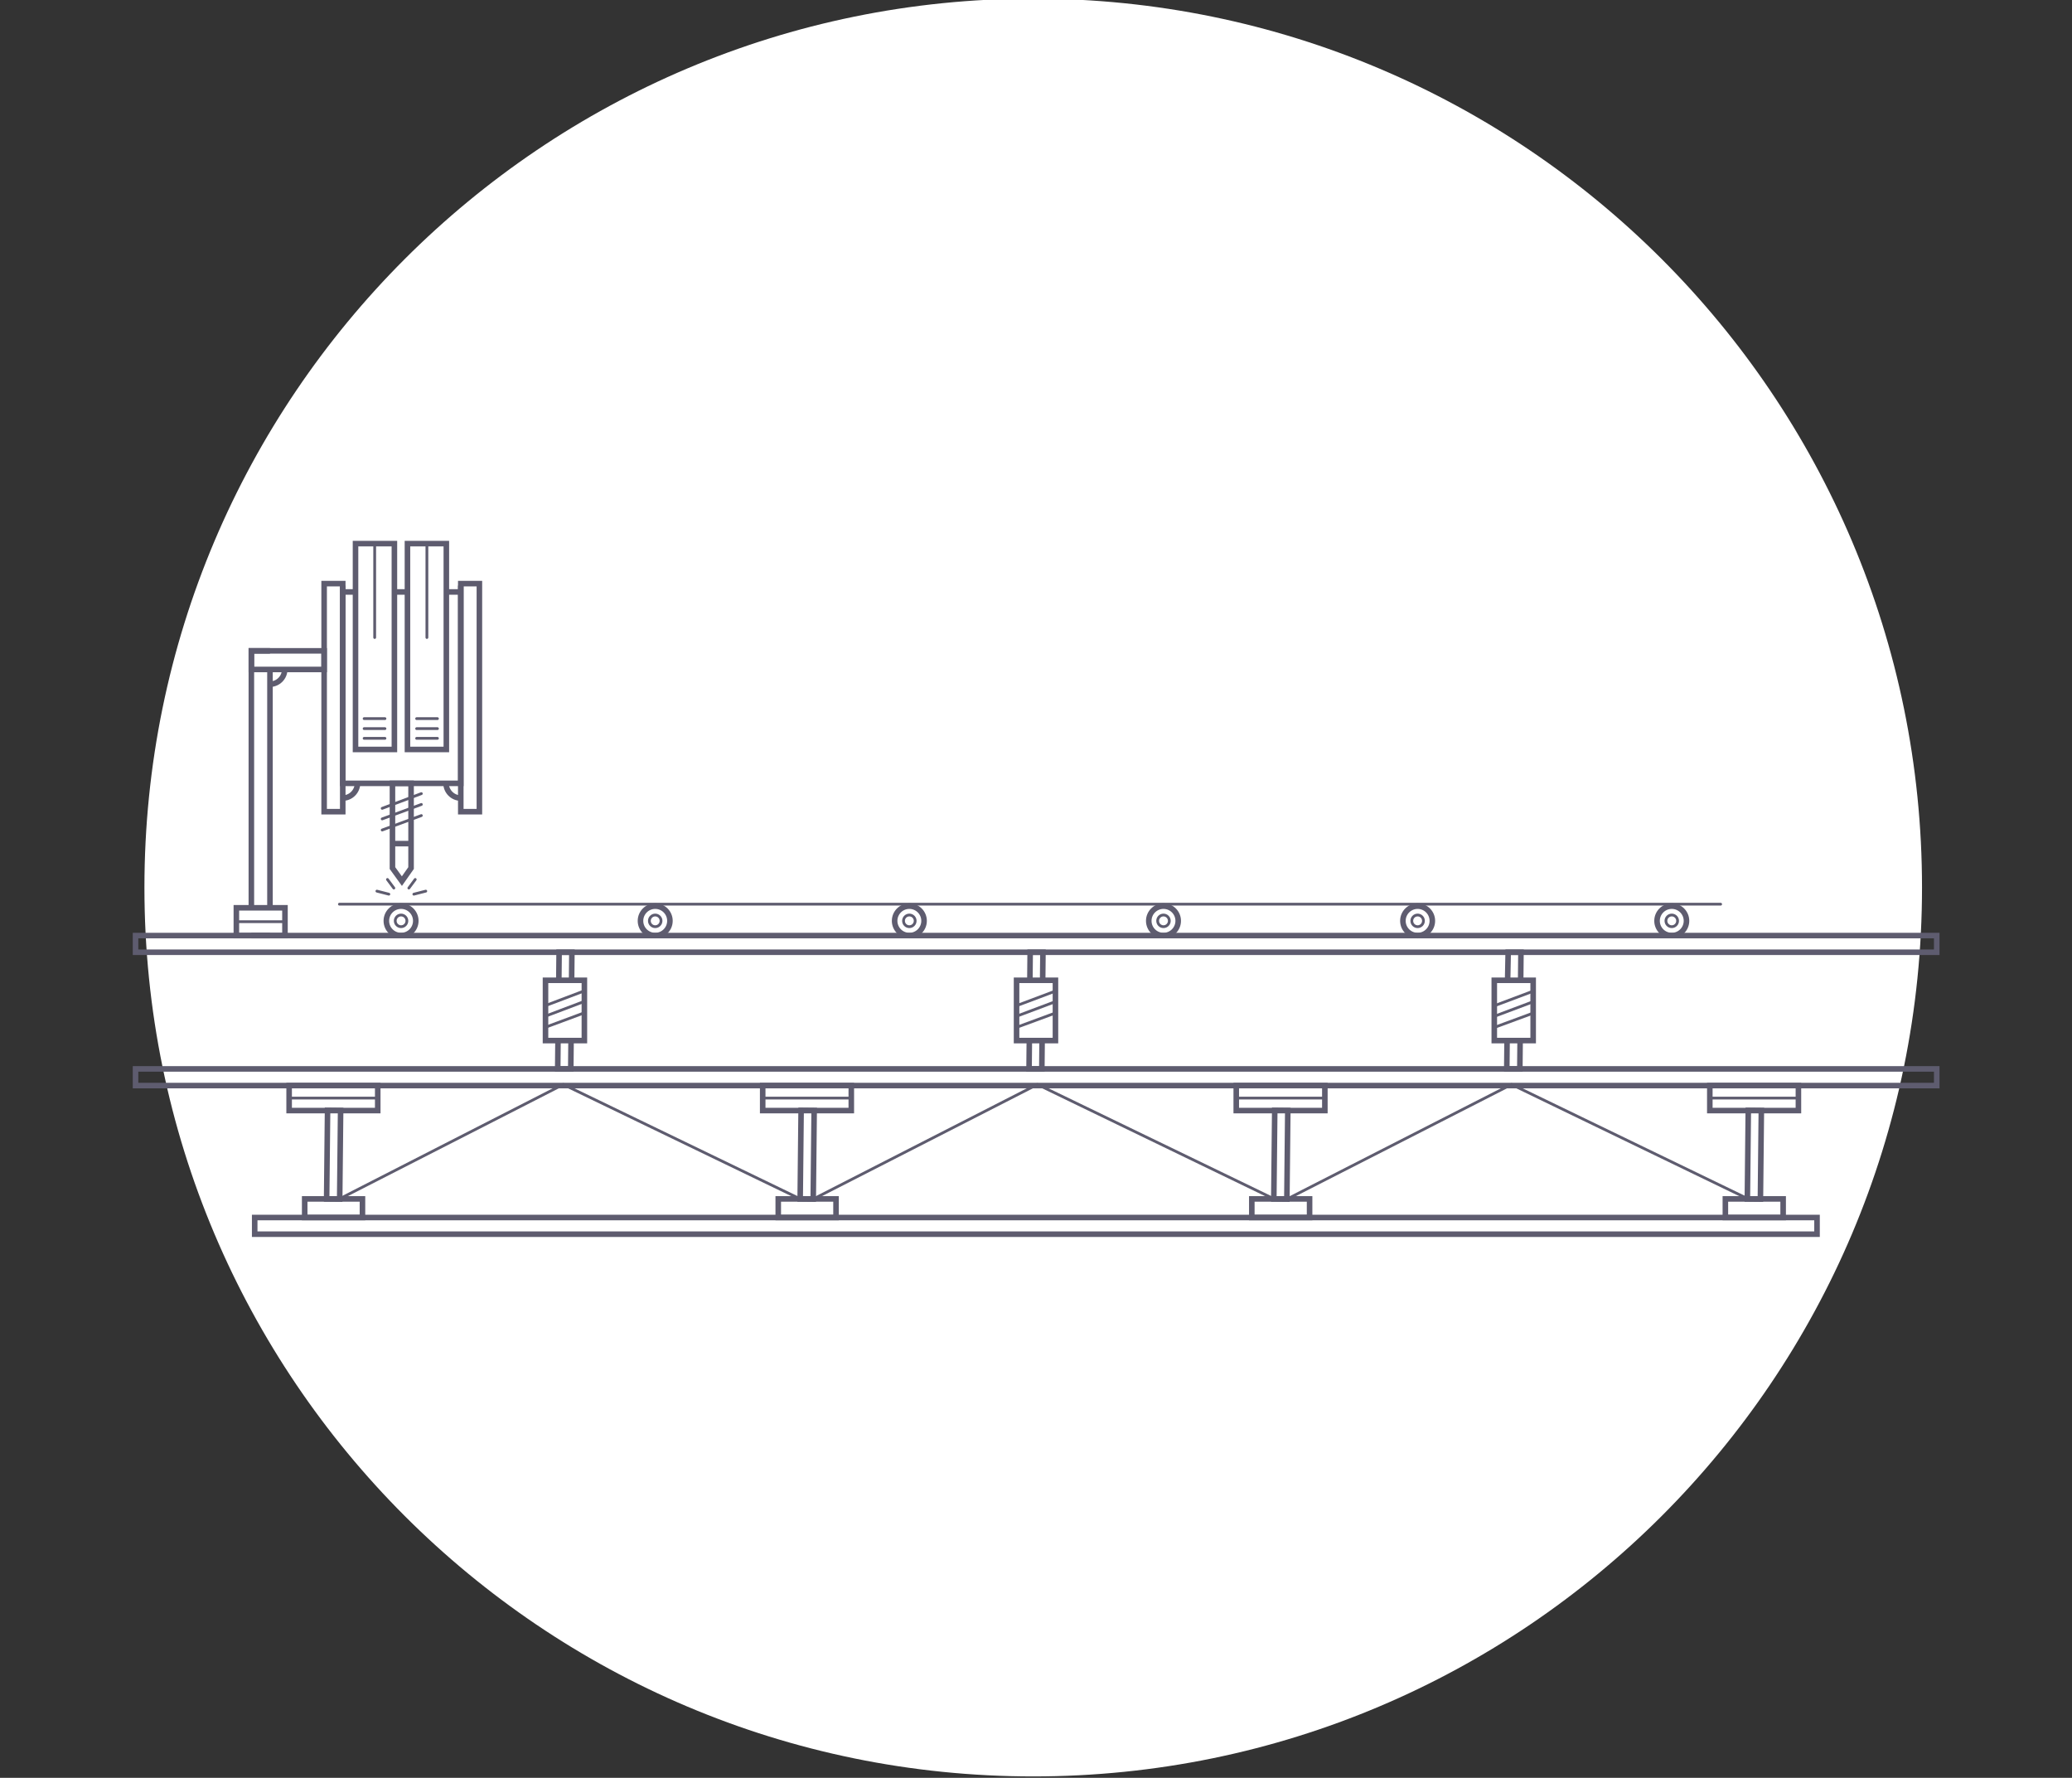 <?xml version="1.0" encoding="utf-8"?>
<!-- Generator: Adobe Illustrator 23.1.0, SVG Export Plug-In . SVG Version: 6.00 Build 0)  -->
<svg version="1.1" id="Layer_1" xmlns="http://www.w3.org/2000/svg" xmlns:xlink="http://www.w3.org/1999/xlink" x="0px" y="0px"
	 viewBox="0 0 746 640" style="enable-background:new 0 0 746 640;" xml:space="preserve">
<rect x="0" y="0" width="746" height="640" fill="#333333" stroke="none"/>
<style type="text/css">
	.st0{fill:#FFFFFF;}
	.st1{fill:none;stroke:#5E5C6F;stroke-width:2;}
	.st2{fill:none;stroke:#5E5C6F;stroke-linecap:round;stroke-linejoin:round;}
</style>
<path id="Rectangle" class="st0" d="M372-0.5L372-0.5c176.7,0,320,143.3,320,320l0,0c0,176.7-143.3,320-320,320l0,0
	c-176.7,0-320-143.3-320-320l0,0C52,142.8,195.3-0.5,372-0.5z"/>
<title>plasma</title>
<rect id="Stroke-32" x="48.8" y="384.8" class="st1" width="648.5" height="6"/>
<rect id="Stroke-32-2" x="91.7" y="438.3" class="st1" width="562.5" height="6"/>
<rect id="Stroke-32-3" x="48.8" y="336.8" class="st1" width="648.5" height="6"/>
<rect id="Stroke-32-4" x="116.7" y="210.1" class="st1" width="6.7" height="82.1"/>
<polyline class="st1" points="90.5,326.8 90.5,241 90.5,234.3 97.2,234.3 "/>
<line class="st1" x1="97.2" y1="326.8" x2="97.2" y2="241"/>
<line class="st1" x1="97.2" y1="336.8" x2="90.5" y2="336.8"/>
<rect x="90.5" y="234.3" class="st1" width="26.2" height="6.7"/>
<rect id="Stroke-32-5" x="165.9" y="210.1" class="st1" width="6.7" height="82.1"/>
<rect id="Stroke-32-6" x="128" y="195.7" class="st1" width="14" height="74.1"/>
<rect id="Stroke-32-7" x="146.7" y="195.7" class="st1" width="14" height="74.1"/>
<rect id="Stroke-32-8" x="85.1" y="326.8" class="st1" width="17.5" height="10"/>
<polygon id="Stroke-32-9" class="st1" points="148,312.5 144.7,317.2 141.3,312.5 141.3,282 148,282 "/>
<polyline class="st1" points="165.9,210.8 165.9,282 123.4,282 123.4,210.8 "/>
<rect id="Stroke-32-10" x="104.1" y="390.8" class="st1" width="31.9" height="9"/>
<rect id="Stroke-32-11" x="109.7" y="431.6" class="st1" width="20.8" height="6.7"/>
<rect id="Stroke-32-12" x="280.2" y="431.6" class="st1" width="20.8" height="6.7"/>
<rect id="Stroke-32-13" x="450.7" y="431.6" class="st1" width="20.8" height="6.7"/>
<rect id="Stroke-32-14" x="621.2" y="431.6" class="st1" width="20.8" height="6.7"/>
<rect id="Stroke-32-15" x="104.1" y="413.4" transform="matrix(1.047176e-02 -1 1 1.047176e-02 -296.89 531.389)" class="st1" width="31.9" height="4.7"/>
<rect id="Stroke-32-16" x="274.6" y="413.4" transform="matrix(1.047176e-02 -1 1 1.047176e-02 -128.18 701.895)" class="st1" width="31.9" height="4.7"/>
<polyline class="st1" points="201.2,352.9 201.3,342.8 205.9,342.8 205.8,352.9 "/>
<polyline class="st1" points="200.9,374.6 200.8,384.8 205.5,384.8 205.6,374.6 "/>
<polyline class="st1" points="370.8,352.9 370.9,342.8 375.5,342.8 375.4,352.9 "/>
<polyline class="st1" points="370.6,374.6 370.5,384.8 375.1,384.8 375.2,374.6 "/>
<polyline class="st1" points="542.8,352.9 543,342.8 547.6,342.8 547.5,352.9 "/>
<polyline class="st1" points="542.6,374.6 542.5,384.8 547.2,384.8 547.3,374.6 "/>
<rect id="Stroke-32-17" x="445.1" y="413.4" transform="matrix(1.047176e-02 -1 1 1.047176e-02 40.561 872.39)" class="st1" width="31.9" height="4.7"/>
<rect id="Stroke-32-18" x="615.6" y="413.4" transform="matrix(1.047176e-02 -1 1 1.047176e-02 209.272 1042.896)" class="st1" width="31.9" height="4.7"/>
<rect id="Stroke-32-19" x="615.6" y="390.8" class="st1" width="31.9" height="9"/>
<rect id="Stroke-32-20" x="274.6" y="390.8" class="st1" width="31.9" height="9"/>
<rect id="Stroke-32-21" x="196.4" y="352.9" class="st1" width="14" height="21.7"/>
<rect id="Stroke-32-22" x="366" y="352.9" class="st1" width="14" height="21.7"/>
<rect id="Stroke-32-23" x="538" y="352.9" class="st1" width="14" height="21.7"/>
<rect id="Stroke-32-24" x="445.1" y="390.8" class="st1" width="31.9" height="9"/>
<polyline class="st2" points="122.2,431.6 202.8,390.4 288.1,431.6 "/>
<polyline class="st2" points="292.9,431.6 373.5,390.4 458.7,431.6 "/>
<polyline class="st2" points="463.5,431.6 544.2,390.4 629.4,431.6 "/>
<circle class="st1" cx="144.4" cy="331.5" r="5.3"/>
<circle class="st2" cx="144.4" cy="331.5" r="2.1"/>
<circle class="st2" cx="235.9" cy="331.5" r="2.1"/>
<circle class="st2" cx="327.4" cy="331.5" r="2.1"/>
<circle class="st2" cx="418.9" cy="331.5" r="2.1"/>
<circle class="st2" cx="510.4" cy="331.5" r="2.1"/>
<circle class="st2" cx="601.9" cy="331.5" r="2.1"/>
<circle class="st1" cx="235.9" cy="331.5" r="5.3"/>
<circle class="st1" cx="510.4" cy="331.5" r="5.3"/>
<circle class="st1" cx="601.9" cy="331.5" r="5.3"/>
<circle class="st1" cx="327.4" cy="331.5" r="5.3"/>
<circle class="st1" cx="418.9" cy="331.5" r="5.3"/>
<line class="st2" x1="122.2" y1="325.5" x2="619.5" y2="325.5"/>
<line class="st2" x1="104.1" y1="395.3" x2="136" y2="395.3"/>
<line class="st2" x1="85.1" y1="331.8" x2="102.5" y2="331.8"/>
<line class="st2" x1="274.6" y1="395.3" x2="306.5" y2="395.3"/>
<line class="st2" x1="445.1" y1="395.3" x2="477" y2="395.3"/>
<line class="st2" x1="615.6" y1="395.3" x2="647.5" y2="395.3"/>
<line class="st2" x1="210.4" y1="356.7" x2="196.4" y2="362"/>
<line class="st2" x1="210.4" y1="360.5" x2="196.4" y2="365.8"/>
<line class="st2" x1="210.4" y1="364.6" x2="196.4" y2="369.8"/>
<line class="st2" x1="151.7" y1="285.7" x2="137.6" y2="291"/>
<line class="st2" x1="151.7" y1="289.6" x2="137.6" y2="294.8"/>
<line class="st2" x1="151.7" y1="293.6" x2="137.6" y2="298.8"/>
<line class="st2" x1="380.2" y1="356.7" x2="366.1" y2="362"/>
<line class="st2" x1="380.2" y1="360.5" x2="366.1" y2="365.8"/>
<line class="st2" x1="380.2" y1="364.6" x2="366.1" y2="369.8"/>
<line class="st2" x1="552.3" y1="356.7" x2="538.2" y2="362"/>
<line class="st2" x1="552.3" y1="360.5" x2="538.2" y2="365.8"/>
<line class="st2" x1="552.3" y1="364.6" x2="538.2" y2="369.8"/>
<line class="st1" x1="141.3" y1="303.7" x2="148" y2="303.7"/>
<path class="st1" d="M102.5,241c0,2.9-2.4,5.3-5.3,5.3c0,0,0,0,0,0"/>
<path class="st1" d="M128.7,282c0,2.9-2.4,5.3-5.3,5.3c0,0,0,0,0,0"/>
<path class="st1" d="M160.6,282c0,2.9,2.4,5.3,5.3,5.3"/>
<line class="st1" x1="146.7" y1="213.1" x2="142" y2="213.1"/>
<line class="st1" x1="165.9" y1="213.1" x2="160.7" y2="213.1"/>
<line class="st1" x1="128" y1="213.1" x2="123.4" y2="213.1"/>
<line class="st2" x1="131.1" y1="265.8" x2="138.6" y2="265.8"/>
<line class="st2" x1="131.1" y1="262.3" x2="138.6" y2="262.3"/>
<line class="st2" x1="131.1" y1="258.7" x2="138.6" y2="258.7"/>
<line class="st2" x1="134.9" y1="195.7" x2="134.9" y2="229.5"/>
<line class="st2" x1="153.7" y1="195.7" x2="153.7" y2="229.5"/>
<line class="st2" x1="150" y1="265.8" x2="157.5" y2="265.8"/>
<line class="st2" x1="150" y1="262.3" x2="157.5" y2="262.3"/>
<line class="st2" x1="150" y1="258.7" x2="157.5" y2="258.7"/>
<line class="st2" x1="140" y1="321.9" x2="135.7" y2="320.8"/>
<line class="st2" x1="141.8" y1="319.7" x2="139.5" y2="316.6"/>
<line class="st2" x1="149" y1="321.9" x2="153.3" y2="320.8"/>
<line class="st2" x1="147.2" y1="319.7" x2="149.5" y2="316.6"/>
</svg>
